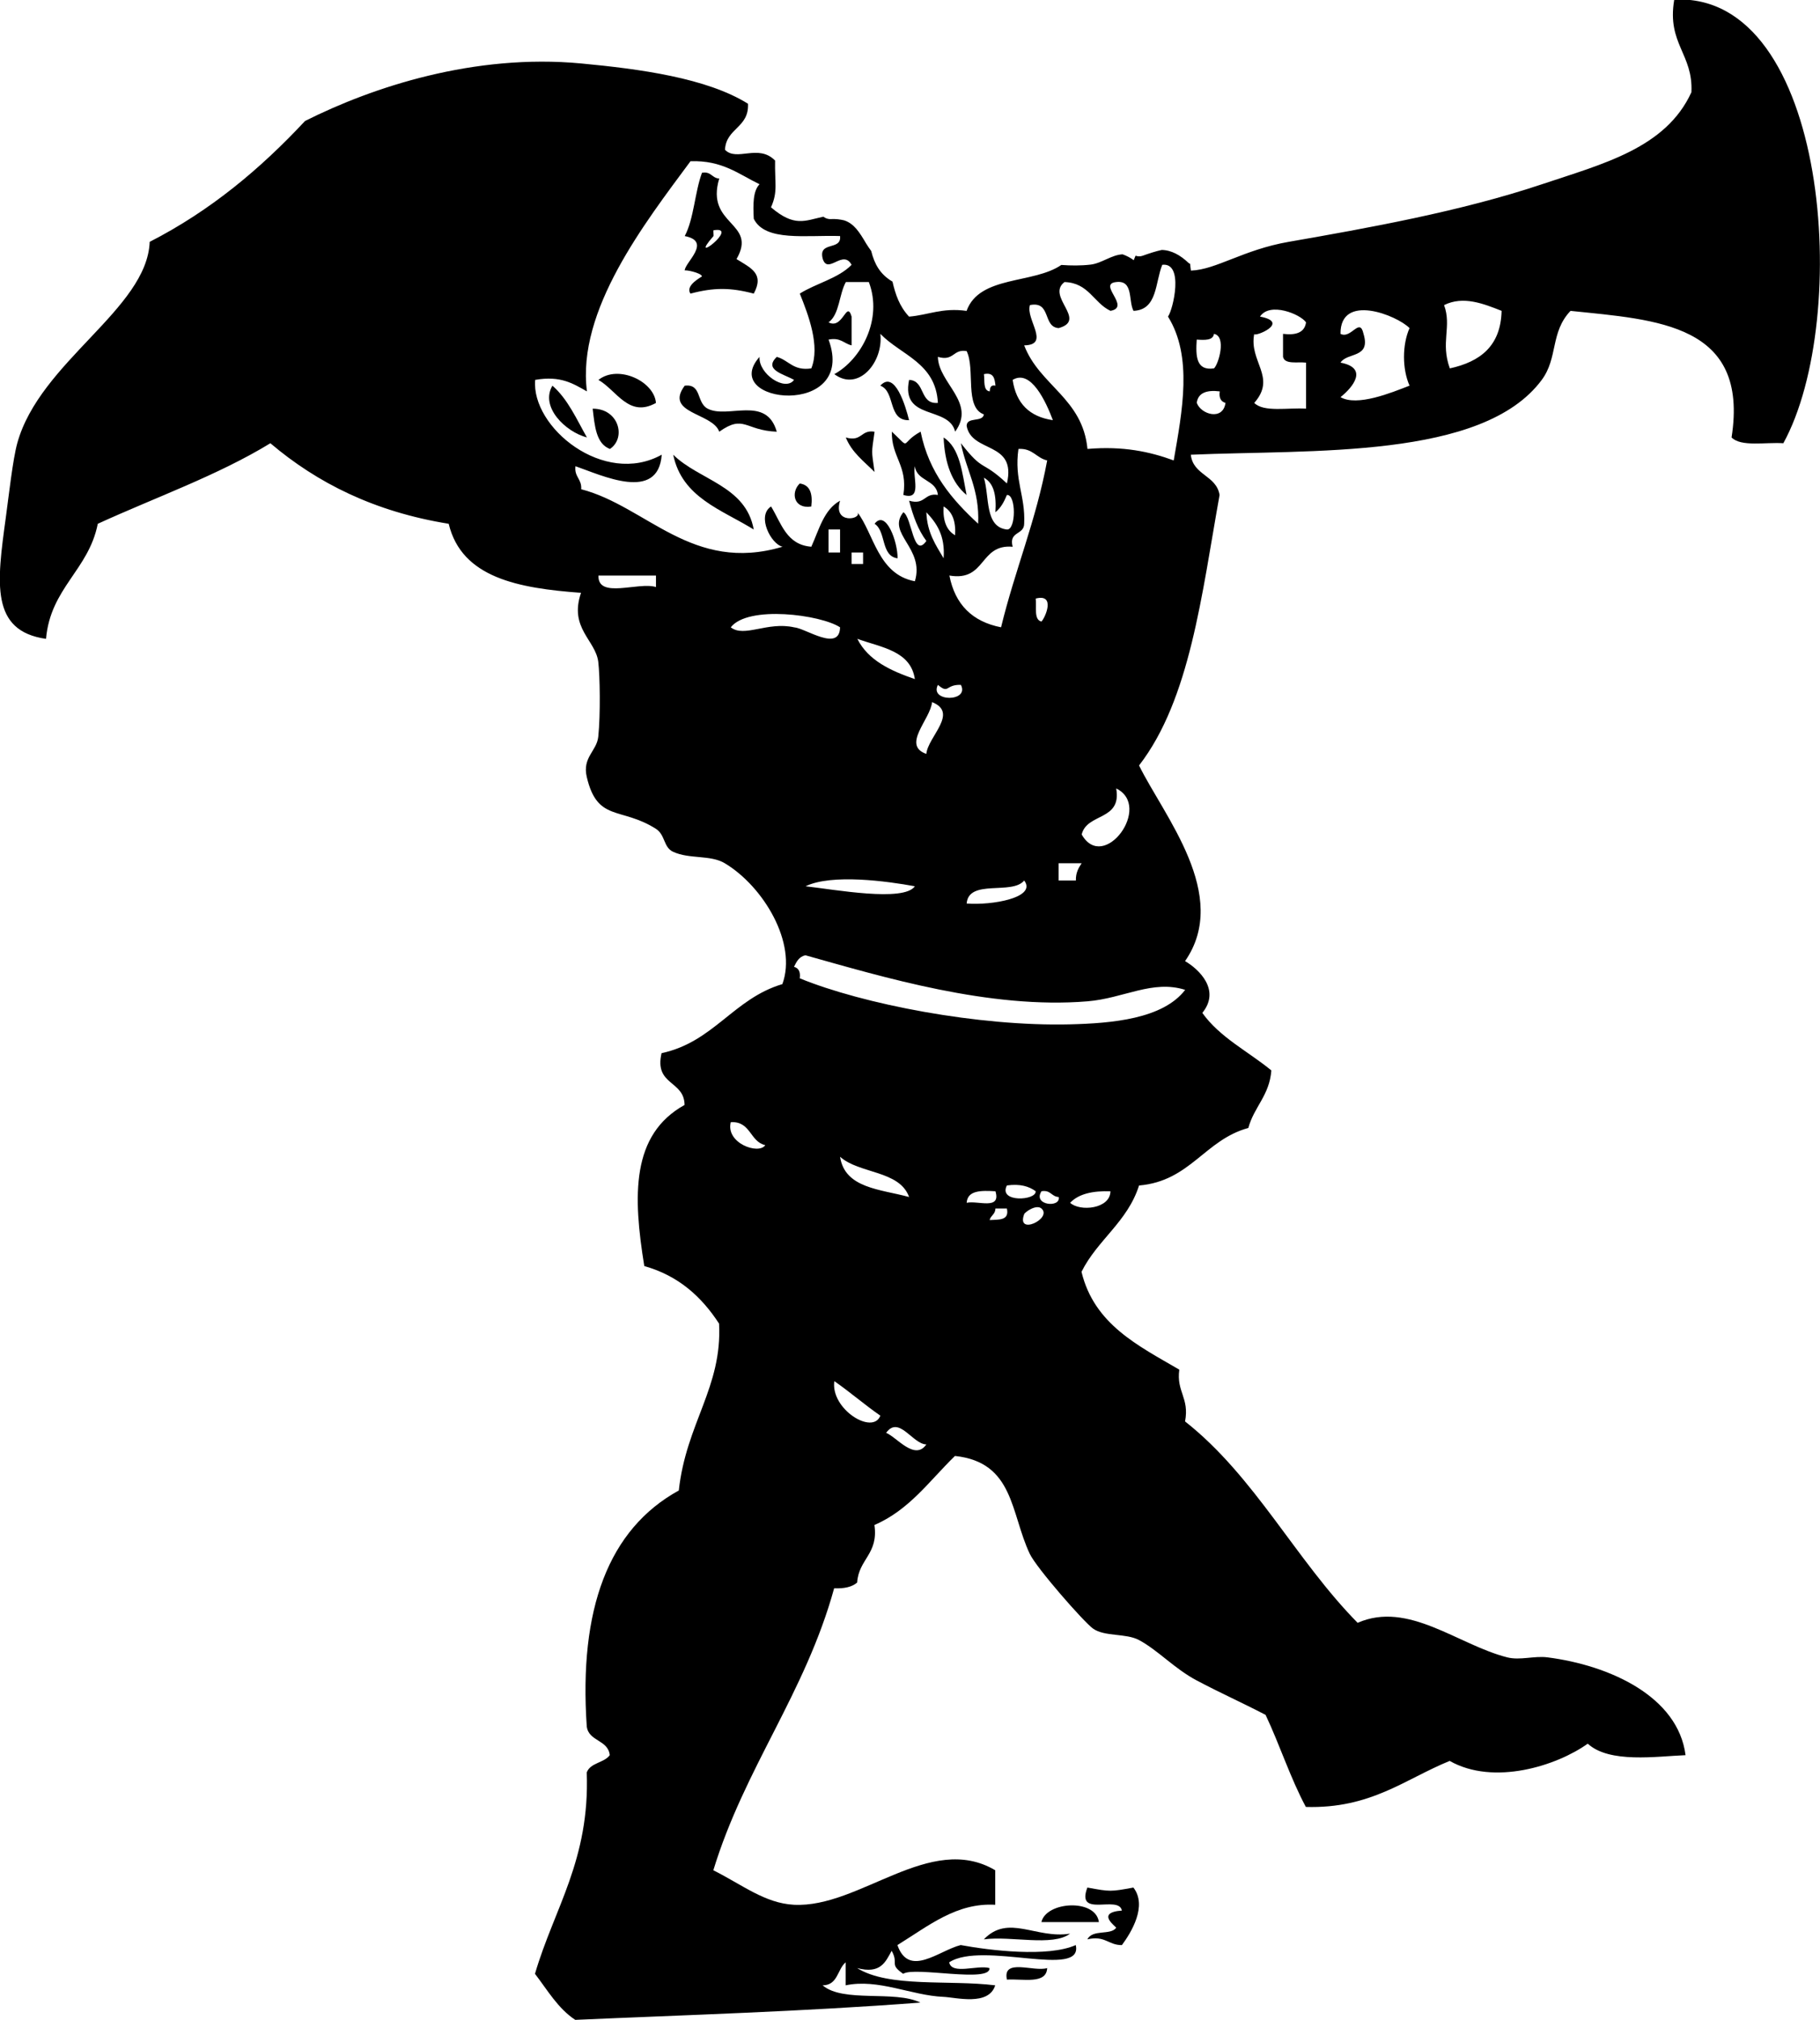 <?xml version="1.0" encoding="UTF-8"?>
<svg enable-background="new 0 0 197.298 218.913" version="1.1" viewBox="0 0 197.3 218.91" xml:space="preserve" xmlns="http://www.w3.org/2000/svg">
<g clip-rule="evenodd" fill-rule="evenodd">
	<path d="m76.1 18.725c1.006-0.175 1.073 0.59 1.87 0.624-1.544 5.132 4.205 4.693 1.872 8.731 1.562 0.969 3.045 1.572 1.87 3.741-2.525-0.67-4.334-0.67-6.86 0-0.628-0.902 1.259-1.831 1.249-1.87-0.112-0.407-1.876-0.745-1.872-0.624-0.034-0.846 3.011-3.156 0-3.742 1.005-1.903 1.084-4.736 1.871-6.86zm1.246 6.235c-0.042 8e-3 0.039 0.58 0 0.625-2.962 3.384 2.995-1.152 0-0.625z"/>
	<path d="m64.874 41.176c2.146-1.699 6.057 0.156 6.236 2.495-2.95 1.643-4.254-1.362-6.236-2.495z"/>
	<path d="m95.432 41.8c1.571-1.732 2.739 2.214 3.117 3.741-2.343 0.058-1.448-3.124-3.117-3.741z"/>
	<path d="m59.885 41.8c1.669 1.449 2.612 3.624 3.742 5.611-2.325-0.608-5.104-3.307-3.742-5.611z"/>
	<path d="m74.228 41.8c1.87-0.225 1.238 1.843 2.495 2.494 2.181 1.129 6.36-1.487 7.483 2.495-3.453-0.137-3.539-1.91-6.236 0-0.7-2.053-6.002-1.956-3.742-4.989z"/>
	<path d="m64.25 44.294c2.811-0.024 3.68 3.15 1.87 4.365-1.509-0.568-1.65-2.506-1.87-4.365z"/>
	<path d="m94.808 46.789c-0.343 2.487-0.343 1.877 0 4.364-1.14-1.147-2.465-2.107-3.118-3.742 1.763 0.516 1.616-0.878 3.118-0.622z"/>
	<path d="m102.29 47.412c1.779 1.131 2.011 3.811 2.494 6.236-1.59-1.312-2.37-3.446-2.49-6.236z"/>
	<path d="m72.981 49.283c2.83 2.784 7.876 3.349 8.73 8.108-3.46-2.153-7.773-3.453-8.73-8.108z"/>
	<path d="m86.7 52.401c1.098 0.151 1.422 1.073 1.248 2.494-1.942 0.292-2.23-1.567-1.248-2.494z"/>
	<path d="m94.808 56.767c1.245-1.604 2.528 2.003 2.494 3.742-1.836-0.243-1.219-2.939-2.494-3.742z"/>
	<path d="m117.88 204.57c2.481 0.456 2.507 0.456 4.989 0 1.53 1.984-0.224 4.856-1.249 6.237-1.469 0.013-1.834-1.076-3.74-0.624 0.563-1.122 2.51-0.409 3.116-1.249 0.071-0.094-2.322-1.654 0.624-1.87-0.34-1.74-5.03 0.87-3.74-2.5z"/>
	<path d="m119.13 208.31h-6.234c0.52-2.25 5.89-2.57 6.23 0z"/>
	<path d="m116.01 209.56c-1.885 1.439-6.43 0.221-9.354 0.625 2.66-2.78 5.66-0.02 9.35-0.62z"/>
	<path d="m113.52 213.3c-0.086 1.784-2.601 1.14-4.364 1.246-0.51-2.37 2.94-0.8 4.36-1.25z"/>
	<path d="m181.49 0.016c-0.784 4.734 2.07 5.829 1.87 9.978-2.769 6.065-9.592 7.76-16.212 9.978-8.755 2.934-18.842 4.739-27.441 6.237-4.936 0.859-7.85 3.021-10.603 3.118-0.046-0.275-0.065-0.5-0.084-0.723-0.063-0.043-0.132-0.066-0.192-0.125-0.868-0.825-1.848-1.374-2.888-1.389-0.647 0.14-1.305 0.353-2.063 0.625-0.292 0.105-0.548 0.079-0.773-5e-3 -0.066 0.164-0.135 0.302-0.201 0.491-0.35-0.267-0.756-0.475-1.207-0.638-1.195 0.052-2.274 0.976-3.464 1.114-1.076 0.125-2.114 0.114-3.178 0.037-3.042 2.089-8.871 1.114-10.271 4.979-2.654-0.369-4.125 0.448-6.236 0.623-1.052-1.125-1.479-2.423-1.798-3.8-5e-3 -3e-3 -0.01-3e-3 -0.015-5e-3 -1.323-0.784-1.931-1.873-2.292-3.314-0.187-0.267-0.383-0.525-0.549-0.808-0.717-1.219-1.304-2.158-2.38-2.508-0.438-0.104-0.905-0.165-1.434-0.139-0.354 0.018-0.613-0.095-0.816-0.259-2.028 0.435-3.143 1.152-5.682-1.016 0.771-1.723 0.393-2.622 0.443-5.065-1.803-1.854-4.163 0.148-5.432-1.171 0.124-2.37 2.621-2.366 2.494-4.989-4.471-2.794-11.749-3.77-18.085-4.366-11.573-1.087-22.584 2.54-29.935 6.237-4.815 5.163-10.237 9.719-16.838 13.096-0.287 7.299-11.918 12.982-14.358 21.827-0.483 1.752-0.909 5.625-1.248 8.106-0.967 7.072-1.666 12.232 4.365 13.096 0.49-5.538 4.616-7.44 5.613-12.472 6.274-2.873 13.034-5.258 18.709-8.73 5.06 4.293 11.277 7.431 19.333 8.73 1.407 5.868 7.569 6.982 14.344 7.483-1.317 3.833 1.577 5.107 1.87 7.483 0.181 1.47 0.249 5.714 0 8.107-0.164 1.575-1.749 2.227-1.247 4.366 1.148 4.903 3.678 3.21 7.483 5.612 1.047 0.661 0.813 2.006 1.872 2.496 1.779 0.822 4.049 0.308 5.613 1.247 4.192 2.515 7.864 8.663 6.236 13.096-5.291 1.568-7.445 6.275-13.096 7.483-0.818 3.52 2.473 2.931 2.494 5.613-5.806 3.22-5.602 9.843-4.366 17.461 3.731 1.051 6.221 3.342 8.107 6.237 0.354 6.923-3.56 10.77-4.366 18.085-7.641 4.208-10.842 12.855-9.978 25.569 0.211 1.657 2.316 1.423 2.494 3.118-0.61 0.843-2.103 0.807-2.494 1.87 0.344 9.491-3.546 14.746-5.613 21.826 1.356 1.764 2.485 3.753 4.366 4.991 11.815-0.525 24.577-0.891 37.418-1.873-2.792-1.365-8.364 0.051-10.602-1.87 1.66-5e-3 1.591-1.735 2.496-2.494v2.494c3.539-0.748 7.129 1.102 10.601 1.249 1.361 0.056 4.903 1.027 5.614-1.249-4.993-0.621-11.511 0.284-14.969-1.87 2.549 0.678 3.076-0.667 3.743-1.873 0.81 1.465-0.318 1.398 1.248 2.495 1.203-0.822 9.509 1.03 9.355-0.622-1.293-0.37-4.099 0.77-4.366-0.624 3.614-2.354 14.567 1.835 13.72-1.87-3.03 1.35-9.303 0.584-12.473 0-2.34 0.581-5.617 3.591-6.86 0 3.431-2.119 6.416-4.604 10.604-4.367v-3.74c-7.062-4.175-14.684 4.115-21.828 3.74-3.135-0.165-5.571-2.149-8.732-3.74 3.408-11.146 9.951-19.154 13.096-30.558 1.087 0.046 1.94-0.14 2.495-0.624 0.16-2.543 2.326-3.081 1.872-6.237 3.782-1.622 5.988-4.821 8.73-7.483 6.415 0.685 6.019 6.182 8.107 10.602 0.721 1.527 5.849 7.385 6.859 8.107 1.259 0.901 3.57 0.482 4.991 1.246 2.081 1.122 3.826 3.088 6.234 4.367 2.629 1.394 4.938 2.413 7.483 3.74 1.538 3.246 2.692 6.869 4.367 9.978 7.06 0.201 10.714-3.004 15.591-4.988 4.776 2.71 11.615 0.53 14.967-1.87 2.353 2.162 7.461 1.37 10.602 1.248-0.809-6.349-8.19-9.736-14.969-10.602-1.432-0.186-2.969 0.353-4.364 0-5.362-1.363-10.712-6.154-16.216-3.743-6.709-6.804-11.147-15.875-18.707-21.825 0.487-2.571-0.959-3.203-0.624-5.613-4.464-2.604-9.229-4.908-10.602-10.603 1.728-3.469 4.986-5.407 6.237-9.355 5.555-0.473 7.11-4.946 11.848-6.235 0.619-2.291 2.297-3.524 2.494-6.237-2.509-2.062-5.58-3.565-7.482-6.234 2.015-2.472-0.355-4.724-1.871-5.613 4.956-7.14-2.307-15.741-4.988-21.204 5.534-7.146 6.798-18.561 8.729-29.312-0.346-2.149-2.868-2.122-3.119-4.365 13.081-0.571 31.642 0.527 38.044-8.107 1.791-2.416 0.902-5.144 3.118-7.483 9.414 0.977 19.385 1.401 17.461 13.719 1.033 1.044 3.662 0.496 5.613 0.625 7.43-13.511 4.92-48.962-11.84-48.077zm-102.27 121.6c2.189-0.111 2.051 2.106 3.741 2.494-0.705 1.07-4.313-0.21-3.741-2.49zm34.923-76.078c-2.542-0.368-3.996-1.823-4.364-4.366 1.97-1.202 3.61 2.36 4.36 4.366zm-5.61 22.45c-3.132-0.609-5.003-2.48-5.612-5.612 4.006 0.679 3.218-3.436 6.86-3.119-0.454-1.702 1.238-1.255 1.246-2.495 0.146-3.057-1.099-4.721-0.622-8.107 1.551-0.097 1.929 0.979 3.116 1.247-1.2 6.5-3.5 11.896-5 18.086zm-3.74 29.934c0.213-2.698 4.939-0.883 6.236-2.495 1.41 1.863-3.51 2.711-6.24 2.495zm-3.75-21.827c2.922 1.164-0.452 3.743-0.623 5.613-2.703-0.945 0.45-3.743 0.62-5.613zm-0.62-20.579c1.109 1.177 2.054 2.519 1.871 4.989-0.85-1.441-1.79-2.78-1.87-4.989zm1.25 18.708c1.238 1.04 0.793-0.056 2.494 0 0.97 1.876-3.46 1.876-2.49 0zm0.62-19.333c0.925 0.53 1.341 1.57 1.247 3.119-0.93-0.531-1.34-1.57-1.25-3.119zm10.61 12.474c-0.848-0.193-0.519-1.562-0.625-2.495 2.17-0.558 1.06 2.034 0.62 2.495zm-3.75-9.978c-2.427-0.277-1.863-3.542-2.495-5.613 1.089 0.573 1.376 1.949 1.249 3.742 0.581-0.457 0.944-1.134 1.246-1.872 1.01-0.102 1.01 3.844-0.01 3.743zm-1.24-15.591c-0.533-0.116-0.589 0.242-0.624 0.623-0.731-0.1-0.528-1.137-0.625-1.871 1.06-0.229 1.17 0.487 1.25 1.248zm-36.801 21.827c-1.896-0.598-6.324 1.335-6.236-1.247h6.236v1.247zm-8.106-10.602c0.079-1.119-0.764-1.315-0.625-2.494 2.847 0.982 8.976 3.933 9.355-1.248-6.273 3.489-14.166-2.98-13.721-8.107 2.778-0.491 4.147 0.426 5.613 1.247-1.122-8.779 6.275-18.246 11.225-24.945 3.45-0.123 5.24 1.412 7.485 2.494-0.718 0.737-0.707 2.205-0.625 3.742 1.227 2.516 5.739 1.746 9.355 1.872 0.185 1.639-2.42 0.491-1.872 2.495 0.568 1.706 2.186-1.106 3.119 0.624-1.435 1.474-3.825 1.995-5.613 3.117 0.938 2.329 2.226 5.704 1.248 8.108-1.962 0.298-2.438-0.888-3.742-1.248-1.475 1.416 0.779 1.865 1.872 2.495-0.951 1.31-3.875-0.657-3.742-2.495-4.535 5.108 10.625 6.697 7.484-1.872 1.303-0.264 1.651 0.427 2.495 0.624v-3.119c-0.542-1.841-0.934 1.448-2.495 0.625 1.198-0.882 1.128-3.03 1.872-4.366h2.495c1.54 4.059-0.854 8.395-3.743 9.978 2.607 1.956 5.338-1.294 4.99-4.365 2.25 2.323 6.01 3.136 6.236 7.483-2.037 0.165-1.322-2.42-3.119-2.495-0.932 4.466 4.308 2.761 4.989 5.613 2.315-3.172-1.812-5.236-1.87-8.108 1.762 0.515 1.615-0.879 3.117-0.624 0.961 1.951-0.271 6.094 1.871 6.86-0.142 0.898-1.861 0.217-1.871 1.247 0.548 2.987 5.447 1.62 4.366 6.236-2.818-2.633-2.459-1.117-4.989-4.365 0.572 2.961 2.049 5.018 1.87 8.73-2.804-2.6-5.328-5.481-6.236-9.978-2.36 1.3-0.926 2.053-3.118 0-0.066 2.768 1.745 3.659 1.248 6.859 2.095 0.641 0.97-1.938 1.247-3.117 0.212 1.658 2.315 1.425 2.495 3.117-1.502-0.255-1.356 1.14-3.119 0.624 0.421 1.657 0.982 3.176 1.872 4.365-1.434 1.992-1.549-2.559-2.494-3.117-1.865 2.312 2.341 3.871 1.247 7.483-4.009-0.751-4.448-5.176-6.237-7.483 0.59 0.76-2.695 1.389-1.87-1.248-1.751 0.952-2.276 3.129-3.119 4.989-2.704-0.206-3.258-2.562-4.365-4.366-1.591 1.034 7e-3 4.101 1.247 4.366-9.79 2.92-14.739-4.388-21.836-6.233zm36.171 43.031c-1.188 1.735-8.732 0.35-11.849 0 2.847-1.374 8.849-0.55 11.849 0zm-8.108-36.171h-1.248v-2.494h1.248v2.494zm1.871 9.354c2.593 0.941 5.782 1.287 6.237 4.366-2.624-0.91-5.055-2.014-6.237-4.366zm-0.624-8.107v-1.247h1.247v1.247h-1.247zm-13.096 6.86c1.864-2.412 9.754-1.374 11.849 0-0.061 2.731-3.766 0.077-4.989 0-2.891-0.65-5.398 1.149-6.86 0zm11.225 81.698c1.718 1.192 3.272 2.55 4.99 3.742-0.818 2.14-5.411-0.71-4.99-3.74zm0.624-24.32c2.078 1.87 6.441 1.456 7.483 4.364-3.102-0.85-6.966-0.93-7.483-4.36zm4.989 29.93c1.391-1.946 2.881 1.229 4.366 1.249-1.27 1.83-3.262-0.85-4.365-1.25zm8.735-24.94c0.093-1.365 1.572-1.34 3.12-1.248 0.63 2.09-1.95 0.97-3.12 1.25zm2.49 1.87c0.116-0.505 0.624-0.621 0.624-1.248h1.246c0.29 1.33-0.89 1.19-1.87 1.25zm1.87-3.75c1.446-0.198 2.396 0.102 3.118 0.624 0.11 1.02-4.08 1.27-3.12-0.62zm1.87 3.12c0.091-0.241 1.319-1.102 1.873-0.624 1.24 1.07-2.76 3-1.87 0.62zm1.88-2.49c1.004-0.175 1.073 0.589 1.869 0.624 0.24 1.21-2.85 0.91-1.87-0.62zm3.11 1.25c0.909-0.967 2.434-1.309 4.367-1.248-0.03 1.92-3.31 2.23-4.37 1.25zm12.47-23.08c-2.42 3.165-7.975 3.628-12.475 3.741-9.931 0.248-22.479-2.192-29.31-4.989 0.102-0.725-0.137-1.109-0.623-1.247 0.276-0.555 0.547-1.115 1.247-1.248 8.384 2.346 19.979 5.865 30.559 4.989 3.94-0.32 7.06-2.37 10.61-1.24zm-13.72-11.848v-1.87h2.495c-0.33 0.501-0.649 1.012-0.624 1.87h-1.88zm6.24-9.978c3.981 1.938-1.353 9.192-3.74 4.989 0.56-2.355 4.37-1.453 3.74-4.989zm6.24-35.548c-2.586-0.949-5.488-1.577-9.354-1.247-0.53-5.5-5.194-6.863-6.861-11.225 2.891-0.048 0.137-2.827 0.624-4.366 2.34-0.47 1.36 2.383 3.118 2.494 3.162-0.882-1.402-3.425 0.625-4.989 2.629 0.074 3.154 2.251 4.988 3.119 2.267-0.398-1.448-2.916 0.622-3.119 1.894-0.229 1.297 2.031 1.873 3.119 2.604-0.098 2.339-3.064 3.118-4.989 2.378-0.292 1.18 4.871 0.622 5.612 2.7 4.335 1.55 10.233 0.62 15.591zm2.49-13.096c0.886 0.054 1.767 0.103 1.87-0.623 1.389 0.261 0.49 3.309 0 3.742-1.94 0.285-1.99-1.333-1.87-3.119zm0 6.86c0.15-1.098 1.074-1.421 2.495-1.248-0.102 0.725 0.137 1.11 0.624 1.248-0.28 1.982-2.68 1.235-3.11 0zm11.85-4.366v4.99c-1.951-0.128-4.58 0.42-5.613-0.624 2.464-2.802-0.608-4.464 0-7.483-0.083 0.414 4.027-1.232 0.622-1.872 1.065-1.62 4.377-0.267 4.991 0.625-0.152 1.096-1.073 1.421-2.494 1.247v2.494c0.19 0.847 1.56 0.518 2.49 0.623zm11.22 2.496c-1.981 0.769-5.669 2.289-7.483 1.246 1.358-1.082 3.046-3.164 0-3.742 0.726-1.146 3.31-0.431 2.495-3.117-0.411-1.868-1.332 0.596-2.495 0-0.043-4.474 6.113-2.016 7.483-0.625-0.8 1.811-0.8 4.428 0 6.238zm4.37-1.871c-1.035-2.827 0.231-4.513-0.624-6.86 2.076-1.034 4.283-0.147 6.235 0.624-0.09 3.854-2.37 5.526-5.61 6.236z"/>
</g>
</svg>
